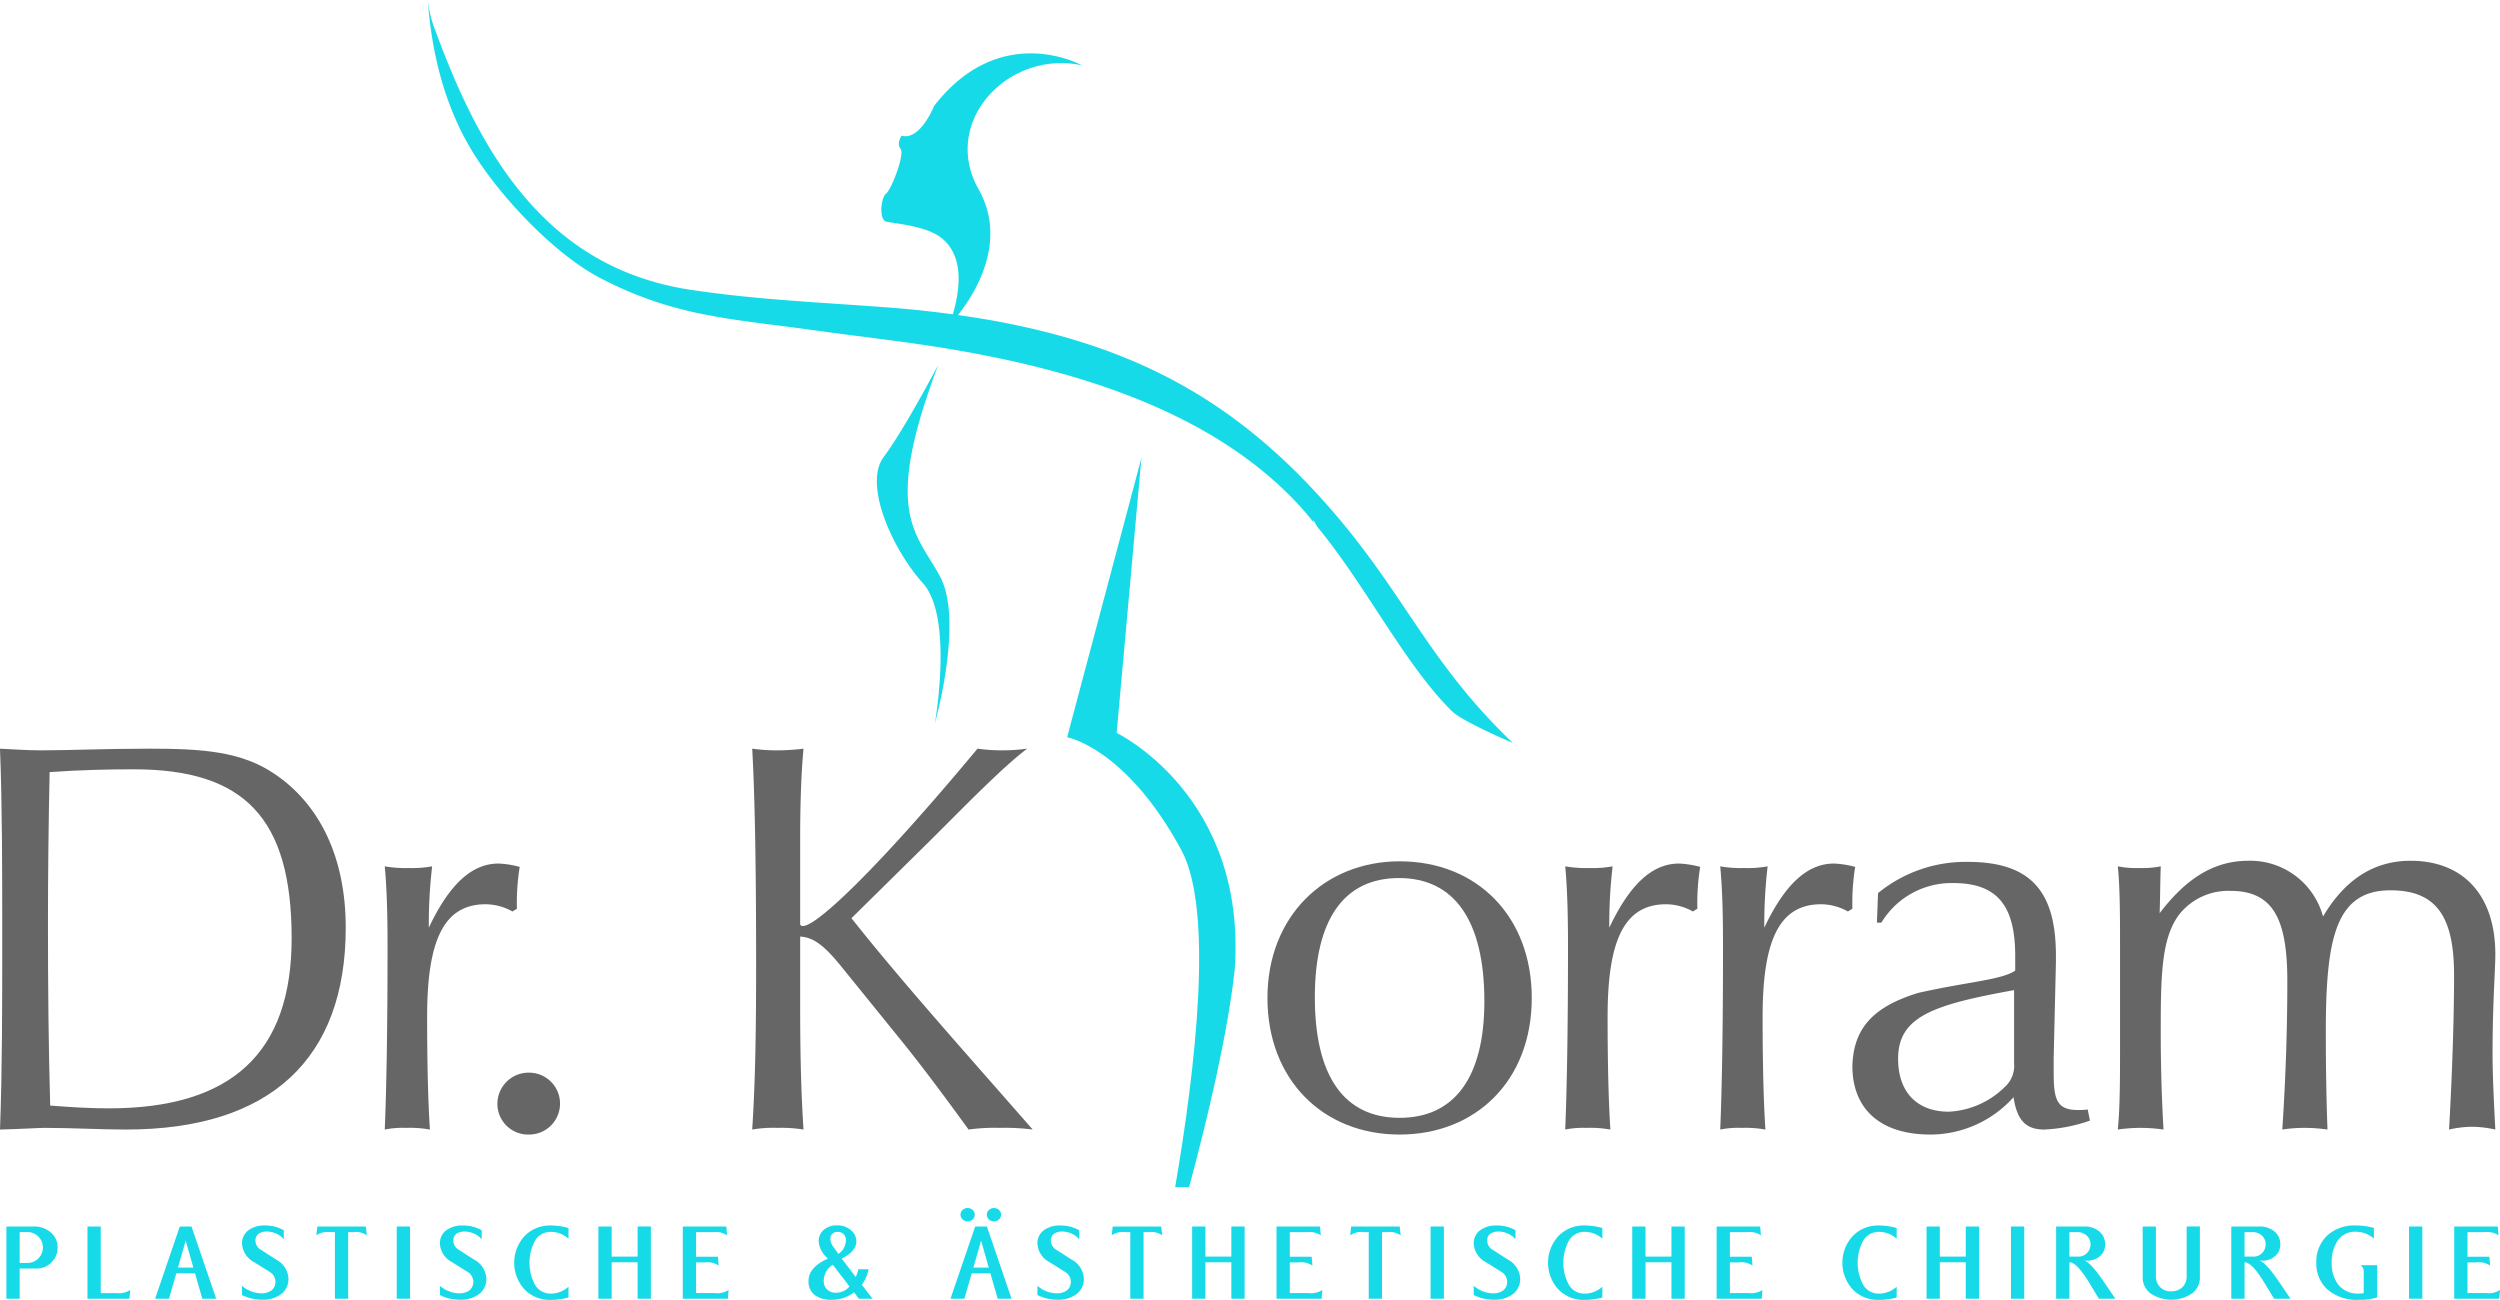 <?xml version="1.0" encoding="UTF-8"?>
<svg xmlns="http://www.w3.org/2000/svg" viewBox="0 0 365.508 190.048">
  <defs>
    <style>.cls-1{fill:#666;}.cls-2{fill:#17dae8;}</style>
  </defs>
  <title>Element 1</title>
  <g id="Ebene_2" data-name="Ebene 2">
    <g id="Layer_2" data-name="Layer 2">
      <path class="cls-1" d="M.326,137.342c0-10.273,0-19.566-.326-27.883,1.794.082,3.832.245,6.115.245,3.913,0,9.212-.245,15.816-.245,7.663,0,13.371.408,18.181,3.669,6.685,4.484,10.436,12.311,10.436,22.502,0,19.158-11.006,29.513-32.122,29.513-3.832,0-7.827-.244-11.903-.244-1.06,0-3.18.163-6.522.244C.326,156.419.326,147.125.326,137.342Zm15.572,24.703c17.936,0,26.741-8.071,26.741-24.866,0-17.61-6.93-24.703-23.072-24.703-3.587,0-7.745.082-12.311.408-.163,7.582-.244,15.001-.244,22.338,0,8.969.081,17.773.326,26.415C10.435,161.882,13.289,162.045,15.898,162.045Z"></path>
      <path class="cls-1" d="M56.661,138.483c0-4.403-.082-8.316-.408-11.822a17.272,17.272,0,0,0,3.505.245,16.115,16.115,0,0,0,3.424-.245,73.352,73.352,0,0,0-.489,8.969c2.935-6.196,6.196-9.376,10.191-9.376a13.802,13.802,0,0,1,3.098.489,33.261,33.261,0,0,0-.408,6.114l-.652.408a8.08,8.08,0,0,0-3.913-1.06c-6.196,0-8.561,5.381-8.561,16.469,0,7.256.163,12.8.408,16.469a16.94,16.94,0,0,0-3.505-.244,13.268,13.268,0,0,0-3.098.244C56.498,159.272,56.661,150.386,56.661,138.483Z"></path>
      <path class="cls-1" d="M77.287,156.827a4.525,4.525,0,1,1,0,9.049,4.489,4.489,0,0,1-4.566-4.483A4.558,4.558,0,0,1,77.287,156.827Z"></path>
      <path class="cls-1" d="M110.547,141.011c0-13.697-.163-24.214-.571-31.552a26.515,26.515,0,0,0,3.587.245,31.509,31.509,0,0,0,3.913-.245q-.489,5.259-.489,13.208v12.474a.375.375,0,0,0,.407.244c2.039,0,10.925-8.398,25.519-25.926a26.508,26.508,0,0,0,3.587.245,27.725,27.725,0,0,0,3.669-.245c-3.424,2.609-7.827,7.093-13.697,12.963l-11.984,11.821c7.093,8.969,16.142,19.078,26.496,30.899a32.286,32.286,0,0,0-4.81-.244,28.117,28.117,0,0,0-4.565.244c-3.669-5.055-6.848-9.294-9.539-12.637l-9.376-11.577c-2.038-2.445-3.668-3.913-5.707-3.995v9.702c0,6.196.081,12.311.489,18.507a20.638,20.638,0,0,0-3.832-.244,18.137,18.137,0,0,0-3.669.244C110.466,157.642,110.547,149.57,110.547,141.011Z"></path>
      <path class="cls-1" d="M185.304,145.902c0-11.903,8.316-19.975,19.322-19.975,11.332,0,19.322,8.071,19.322,19.975,0,12.148-8.234,19.974-19.322,19.974C193.376,165.876,185.304,157.805,185.304,145.902Zm31.715.489c0-11.822-4.402-18.018-12.475-18.018-7.988,0-12.31,5.951-12.31,17.446,0,11.577,4.322,17.61,12.393,17.61C212.617,163.431,217.019,157.56,217.019,146.392Z"></path>
      <path class="cls-1" d="M229.248,138.483c0-4.403-.082-8.316-.408-11.822a17.278,17.278,0,0,0,3.506.245,16.106,16.106,0,0,0,3.424-.245,73.388,73.388,0,0,0-.488,8.969c2.934-6.196,6.195-9.376,10.19-9.376a13.814,13.814,0,0,1,3.099.489,33.265,33.265,0,0,0-.408,6.114l-.652.408a8.078,8.078,0,0,0-3.913-1.06c-6.196,0-8.561,5.381-8.561,16.469,0,7.256.163,12.8.407,16.469a16.936,16.936,0,0,0-3.506-.244,13.273,13.273,0,0,0-3.098.244C229.084,159.272,229.248,150.386,229.248,138.483Z"></path>
      <path class="cls-1" d="M251.911,138.483c0-4.403-.081-8.316-.407-11.822a17.265,17.265,0,0,0,3.505.245,16.125,16.125,0,0,0,3.425-.245,73.338,73.338,0,0,0-.49,8.969c2.936-6.196,6.197-9.376,10.191-9.376a13.79,13.79,0,0,1,3.098.489,33.275,33.275,0,0,0-.407,6.114l-.651.408a8.084,8.084,0,0,0-3.914-1.06c-6.196,0-8.561,5.381-8.561,16.469,0,7.256.163,12.8.408,16.469a16.949,16.949,0,0,0-3.506-.244,13.257,13.257,0,0,0-3.098.244C251.748,159.272,251.911,150.386,251.911,138.483Z"></path>
      <path class="cls-1" d="M282.238,165.876c-7.256,0-11.414-3.668-11.414-10.027.163-5.707,3.262-8.724,9.62-10.681,7.175-1.63,12.148-1.875,14.187-3.261v-2.12c0-7.174-2.446-10.68-9.051-10.68a11.977,11.977,0,0,0-10.517,5.788h-.651l.162-4.32a20.221,20.221,0,0,1,13.127-4.565c9.293,0,12.881,4.402,12.881,13.696v.979l-.326,13.941v2.282c0,3.913.488,5.381,3.587,5.381a8.422,8.422,0,0,0,1.386-.081l.326,1.63a23.153,23.153,0,0,1-6.686,1.305c-2.772,0-3.994-1.468-4.483-4.729A16.376,16.376,0,0,1,282.238,165.876Zm-4.729-11.088c0,4.974,2.853,7.745,7.419,7.745a12.524,12.524,0,0,0,8.152-3.587,4.181,4.181,0,0,0,1.386-3.506v-10.68C282.726,146.881,277.509,148.593,277.509,154.788Z"></path>
      <path class="cls-1" d="M309.957,152.506v-13.289c0-5.218,0-9.376-.326-12.556a13.914,13.914,0,0,0,3.18.245,13.563,13.563,0,0,0,3.098-.245c-.082,2.201-.082,4.566-.163,6.849,3.913-5.136,7.989-7.663,12.963-7.663a11.02,11.02,0,0,1,10.925,8.152c3.18-5.381,7.419-8.152,12.8-8.152,7.582,0,12.392,4.892,12.392,13.696,0,2.282-.406,7.093-.406,14.512,0,2.853.162,6.522.406,11.088a16.379,16.379,0,0,0-3.424-.407,15.63,15.63,0,0,0-3.342.407c.57-10.191.733-17.773.733-22.583,0-8.48-2.527-12.393-9.294-12.393-8.072,0-9.457,7.093-9.457,20.79q0,7.459.244,14.186a23.917,23.917,0,0,0-3.343-.244,21.143,21.143,0,0,0-3.261.244c.407-6.277.733-13.533.733-21.687,0-9.05-2.038-13.207-8.316-13.207a9.165,9.165,0,0,0-7.338,3.261c-2.772,3.424-2.853,9.05-2.853,17.447,0,5.299.163,10.027.408,14.186a23.931,23.931,0,0,0-3.344-.244,23.036,23.036,0,0,0-3.342.244C309.957,161.882,309.957,157.642,309.957,152.506Z"></path>
    </g>
    <g id="Layer_3" data-name="Layer 3">
      <path class="cls-2" d="M.936,179.318H4.87a3.689,3.689,0,0,1,2.575.882,2.84,2.84,0,0,1,.974,2.195,2.951,2.951,0,0,1-.9,2.173,2.973,2.973,0,0,1-2.177.896H2.877v4.413H.936Zm1.941.812v4.517H4.014a2.258,2.258,0,1,0,0-4.517Z"></path>
      <path class="cls-2" d="M12.788,179.318H14.729v9.74h2.302a2.944,2.944,0,0,0,2.015-.465l-.133,1.284h-6.125Z"></path>
      <path class="cls-2" d="M26.286,179.318h1.712l3.608,10.56H29.577l-1.07-3.719h-2.73l-1.07,3.719H22.677Zm.863,2.073L26.02,185.325h2.25Z"></path>
      <path class="cls-2" d="M38.794,179.171a5.444,5.444,0,0,1,2.701.701v1.313a3.132,3.132,0,0,0-1.162-.849,3.294,3.294,0,0,0-1.28-.28,2.155,2.155,0,0,0-1.181.28,1.201,1.201,0,0,0-.524,1.1,1.623,1.623,0,0,0,.9,1.35l2.118,1.365a3.318,3.318,0,0,1,1.808,2.753,2.752,2.752,0,0,1-1.018,2.258,4.325,4.325,0,0,1-2.819.856,6.382,6.382,0,0,1-2.952-.68v-1.35a4.384,4.384,0,0,0,2.737,1.099,2.466,2.466,0,0,0,1.594-.442,1.603,1.603,0,0,0,.553-1.299,1.72,1.72,0,0,0-.93-1.446l-2.14-1.343a3.26,3.26,0,0,1-1.815-2.76,2.356,2.356,0,0,1,.863-1.874A3.897,3.897,0,0,1,38.794,179.171Z"></path>
      <path class="cls-2" d="M46.396,179.318h7.091l.147,1.284a2.893,2.893,0,0,0-2.007-.465h-.723v9.74H48.964v-9.74h-.701a2.925,2.925,0,0,0-2.014.465Z"></path>
      <path class="cls-2" d="M58.004,179.318h1.941v10.56H58.004Z"></path>
      <path class="cls-2" d="M67.724,179.171a5.444,5.444,0,0,1,2.701.701v1.313a3.132,3.132,0,0,0-1.162-.849,3.294,3.294,0,0,0-1.28-.28,2.155,2.155,0,0,0-1.181.28,1.201,1.201,0,0,0-.524,1.1,1.623,1.623,0,0,0,.9,1.35l2.118,1.365a3.318,3.318,0,0,1,1.808,2.753,2.752,2.752,0,0,1-1.018,2.258,4.325,4.325,0,0,1-2.819.856,6.382,6.382,0,0,1-2.952-.68v-1.35a4.384,4.384,0,0,0,2.737,1.099,2.466,2.466,0,0,0,1.594-.442,1.603,1.603,0,0,0,.553-1.299,1.72,1.72,0,0,0-.93-1.446l-2.14-1.343a3.26,3.26,0,0,1-1.815-2.76,2.356,2.356,0,0,1,.863-1.874A3.897,3.897,0,0,1,67.724,179.171Z"></path>
      <path class="cls-2" d="M80.549,179.171a9.47,9.47,0,0,1,2.568.369v1.565a3.832,3.832,0,0,0-2.553-1.004,2.615,2.615,0,0,0-2.332,1.276,6.825,6.825,0,0,0,0,6.482,2.616,2.616,0,0,0,2.332,1.273,3.853,3.853,0,0,0,2.553-1.011v1.579a10.075,10.075,0,0,1-2.568.347A5.125,5.125,0,0,1,76.66,188.49a5.784,5.784,0,0,1,.015-7.751A5.115,5.115,0,0,1,80.549,179.171Z"></path>
      <path class="cls-2" d="M87.486,179.318h1.941v4.399H93.22v-4.399h1.94v10.56H93.22V184.55h-3.793v5.328H87.486Z"></path>
      <path class="cls-2" d="M99.825,179.318h6.368l.103,1.291a2.935,2.935,0,0,0-2.007-.465h-2.523v3.594h3.203l.103,1.292a2.928,2.928,0,0,0-2.007-.465h-1.299v4.486h2.745a2.969,2.969,0,0,0,2.007-.45l-.103,1.276h-6.59Z"></path>
      <path class="cls-2" d="M124.502,179.939a2.075,2.075,0,0,1,.693,1.586q0,1.403-2.132,2.487l2.044,2.679a3.91,3.91,0,0,0,.377-1.122h1.505A5.424,5.424,0,0,1,126,187.834l1.572,2.044h-2.007l-.701-.944a5.181,5.181,0,0,1-3.276,1.092,3.843,3.843,0,0,1-2.509-.72,2.471,2.471,0,0,1-.871-2.018q0-2.022,2.856-3.284a3.593,3.593,0,0,1-1.373-2.509,2.186,2.186,0,0,1,.606-1.557,2.711,2.711,0,0,1,2.073-.775A2.914,2.914,0,0,1,124.502,179.939Zm-2.738,4.974a2.794,2.794,0,0,0-1.335,2.361,1.692,1.692,0,0,0,.48,1.239,1.787,1.787,0,0,0,1.335.487,2.438,2.438,0,0,0,1.948-.923Zm.686-4.804a1.038,1.038,0,0,0-.76.283.952.952,0,0,0-.288.705,1.961,1.961,0,0,0,.428,1.181l.752,1.041a2.41,2.41,0,0,0,1.092-1.919,1.297,1.297,0,0,0-.332-.967A1.22,1.22,0,0,0,122.451,180.108Z"></path>
      <path class="cls-2" d="M142.575,179.318h1.712l3.608,10.56h-2.029l-1.07-3.719h-2.731l-1.07,3.719h-2.029Zm-.066-1.72a.925.925,0,0,1-.302.68.986.986,0,0,1-.738.287,1.016,1.016,0,0,1-.738-.287.931.931,0,0,1,0-1.373,1.089,1.089,0,0,1,1.476,0A.923.923,0,0,1,142.509,177.599Zm.93,3.793-1.129,3.934H144.56Zm2.922-3.793a.925.925,0,0,1-.303.68.985.985,0,0,1-.738.287,1.016,1.016,0,0,1-.738-.287.93.93,0,0,1,0-1.373,1.089,1.089,0,0,1,1.476,0A.923.923,0,0,1,146.361,177.599Z"></path>
      <path class="cls-2" d="M155.084,179.171a5.444,5.444,0,0,1,2.701.701v1.313a3.132,3.132,0,0,0-1.162-.849,3.294,3.294,0,0,0-1.28-.28,2.155,2.155,0,0,0-1.181.28,1.201,1.201,0,0,0-.524,1.1,1.623,1.623,0,0,0,.9,1.35l2.118,1.365a3.318,3.318,0,0,1,1.808,2.753,2.752,2.752,0,0,1-1.018,2.258,4.325,4.325,0,0,1-2.819.856,6.383,6.383,0,0,1-2.952-.68v-1.35a4.384,4.384,0,0,0,2.737,1.099,2.466,2.466,0,0,0,1.594-.442,1.603,1.603,0,0,0,.553-1.299,1.721,1.721,0,0,0-.93-1.446l-2.14-1.343a3.26,3.26,0,0,1-1.815-2.76,2.356,2.356,0,0,1,.863-1.874A3.897,3.897,0,0,1,155.084,179.171Z"></path>
      <path class="cls-2" d="M162.685,179.318h7.091l.147,1.284a2.893,2.893,0,0,0-2.007-.465h-.723v9.74h-1.941v-9.74h-.701a2.925,2.925,0,0,0-2.014.465Z"></path>
      <path class="cls-2" d="M174.294,179.318h1.941v4.399h3.793v-4.399h1.94v10.56h-1.94V184.55h-3.793v5.328h-1.941Z"></path>
      <path class="cls-2" d="M186.632,179.318h6.368l.103,1.291a2.934,2.934,0,0,0-2.007-.465h-2.523v3.594h3.202l.102,1.292a2.925,2.925,0,0,0-2.006-.465h-1.299v4.486h2.744a2.972,2.972,0,0,0,2.008-.45l-.103,1.276h-6.59Z"></path>
      <path class="cls-2" d="M197.547,179.318h7.091l.148,1.284a2.896,2.896,0,0,0-2.008-.465h-.723v9.74h-1.942v-9.74h-.701a2.923,2.923,0,0,0-2.014.465Z"></path>
      <path class="cls-2" d="M209.156,179.318h1.94v10.56h-1.94Z"></path>
      <path class="cls-2" d="M218.875,179.171a5.442,5.442,0,0,1,2.701.701v1.313a3.132,3.132,0,0,0-1.162-.849,3.294,3.294,0,0,0-1.28-.28,2.156,2.156,0,0,0-1.181.28,1.201,1.201,0,0,0-.523,1.1,1.621,1.621,0,0,0,.899,1.35l2.118,1.365a3.318,3.318,0,0,1,1.808,2.753,2.749,2.749,0,0,1-1.019,2.258,4.322,4.322,0,0,1-2.818.856,6.381,6.381,0,0,1-2.951-.68v-1.35a4.38,4.38,0,0,0,2.736,1.099,2.467,2.467,0,0,0,1.595-.442,1.605,1.605,0,0,0,.554-1.299,1.722,1.722,0,0,0-.93-1.446l-2.141-1.343a3.26,3.26,0,0,1-1.815-2.76,2.354,2.354,0,0,1,.863-1.874A3.894,3.894,0,0,1,218.875,179.171Z"></path>
      <path class="cls-2" d="M231.701,179.171a9.479,9.479,0,0,1,2.568.369v1.565a3.833,3.833,0,0,0-2.554-1.004,2.614,2.614,0,0,0-2.332,1.276,6.821,6.821,0,0,0,0,6.482,2.616,2.616,0,0,0,2.332,1.273,3.854,3.854,0,0,0,2.554-1.011v1.579a10.084,10.084,0,0,1-2.568.347,5.124,5.124,0,0,1-3.889-1.558,5.783,5.783,0,0,1,.015-7.751A5.117,5.117,0,0,1,231.701,179.171Z"></path>
      <path class="cls-2" d="M238.638,179.318h1.94v4.399h3.793v-4.399h1.94v10.56h-1.94V184.55h-3.793v5.328h-1.94Z"></path>
      <path class="cls-2" d="M250.976,179.318h6.368l.104,1.291a2.934,2.934,0,0,0-2.007-.465h-2.523v3.594H256.12l.103,1.292a2.926,2.926,0,0,0-2.006-.465h-1.299v4.486h2.744a2.972,2.972,0,0,0,2.008-.45l-.103,1.276h-6.59Z"></path>
      <path class="cls-2" d="M274.732,179.171a9.467,9.467,0,0,1,2.567.369v1.565a3.831,3.831,0,0,0-2.554-1.004,2.616,2.616,0,0,0-2.332,1.276,6.828,6.828,0,0,0,0,6.482,2.618,2.618,0,0,0,2.332,1.273,3.853,3.853,0,0,0,2.554-1.011v1.579a10.071,10.071,0,0,1-2.567.347,5.126,5.126,0,0,1-3.89-1.558,5.783,5.783,0,0,1,.015-7.751A5.118,5.118,0,0,1,274.732,179.171Z"></path>
      <path class="cls-2" d="M281.668,179.318h1.94v4.399h3.793v-4.399h1.941v10.56h-1.941V184.55h-3.793v5.328h-1.94Z"></path>
      <path class="cls-2" d="M294.007,179.318h1.94v10.56h-1.94Z"></path>
      <path class="cls-2" d="M300.613,179.318h4.072a3.276,3.276,0,0,1,2.259.741,2.39,2.39,0,0,1,.833,1.863,2.18,2.18,0,0,1-.76,1.73,2.745,2.745,0,0,1-1.867.661h-.428q.894.192,2.863,3.084.686,1.004,1.683,2.48h-2.397q-.621-1.011-1.314-2.162-1.904-3.165-2.981-3.166h-.022v5.328h-1.94Zm1.94.819v3.586h1.299a1.706,1.706,0,0,0,1.268-.527,1.754,1.754,0,0,0,.518-1.274,1.667,1.667,0,0,0-.551-1.276,2.071,2.071,0,0,0-1.465-.509Z"></path>
      <path class="cls-2" d="M313.268,179.318h1.934v7.158a2.26,2.26,0,0,0,.627,1.726,2.227,2.227,0,0,0,1.602.598,2.33,2.33,0,0,0,1.63-.591,2.206,2.206,0,0,0,.635-1.712v-7.18h1.934v7.416a2.835,2.835,0,0,1-1.199,2.402,5.444,5.444,0,0,1-5.962,0,2.835,2.835,0,0,1-1.199-2.402Z"></path>
      <path class="cls-2" d="M326.22,179.318h4.072a3.276,3.276,0,0,1,2.259.741,2.39,2.39,0,0,1,.833,1.863,2.18,2.18,0,0,1-.76,1.73,2.745,2.745,0,0,1-1.867.661H330.33q.893.192,2.863,3.084.685,1.004,1.683,2.48H332.478q-.621-1.011-1.314-2.162-1.904-3.165-2.98-3.166h-.022v5.328h-1.94Zm1.94.819v3.586H329.46a1.706,1.706,0,0,0,1.268-.527,1.753,1.753,0,0,0,.518-1.274,1.667,1.667,0,0,0-.551-1.276,2.071,2.071,0,0,0-1.465-.509Z"></path>
      <path class="cls-2" d="M344.498,179.171a9.918,9.918,0,0,1,2.575.354V181.09a3.941,3.941,0,0,0-2.627-1.004,3.04,3.04,0,0,0-2.642,1.262,5.47,5.47,0,0,0-.9,3.254,5.095,5.095,0,0,0,.993,3.266,3.639,3.639,0,0,0,3.035,1.251,3.892,3.892,0,0,0,.65-.052v-3.1a1.136,1.136,0,0,0-.451-.988h2.414v4.708a7.883,7.883,0,0,1-2.576.347,6.604,6.604,0,0,1-4.707-1.52,5.143,5.143,0,0,1-1.609-3.911,5.289,5.289,0,0,1,1.527-3.903A5.839,5.839,0,0,1,344.498,179.171Z"></path>
      <path class="cls-2" d="M352.21,179.318h1.942v10.56H352.21Z"></path>
      <path class="cls-2" d="M358.816,179.318h6.367l.103,1.291a2.932,2.932,0,0,0-2.007-.465h-2.523v3.594h3.202l.103,1.292a2.929,2.929,0,0,0-2.007-.465h-1.299v4.486h2.745a2.969,2.969,0,0,0,2.007-.45l-.102,1.276h-6.59Z"></path>
    </g>
    <g id="Layer_4" data-name="Layer 4">
      <path class="cls-2" d="M172.726,124.303c4.745,8.79,2.087,31.779-.913,49.252h2.038c2.786-10.353,5.645-22.463,6.67-31.797,1.811-25.482-17.261-34.599-17.261-34.599l3.62-40.207-10.86,40.831S164.652,109.342,172.726,124.303Z"></path>
      <path class="cls-2" d="M137.182,53.34s-4.99,9.48-7.982,13.473c-2.995,3.991,1.246,13.472,5.738,18.459,4.49,4.99,1.746,20.458,1.746,20.458s4.242-14.969.748-21.454C133.938,77.788,128.95,75.044,137.182,53.34ZM195.501,75.525c-14.217-16.782-29.186-24.618-49.247-28.45-2.051-.392-4.121-.719-6.195-1.013,2.457-3.099,7.324-10.734,3.013-18.391-5.593-9.93,4.452-20.449,15.107-18.117,0,0-11.873-6.633-21.615,5.943,0,0-2.032,5.115-4.74,4.338,0,0-.766,1.074-.204,1.865l.047.061c.65.794-1.319,5.891-2.113,6.541-.797.65-1.073,3.863.044,4.111s5.282.574,7.553,2.033c2.123,1.363,4.223,4.449,2.156,11.507-2.936-.4-5.884-.719-8.827-.949-9.821-.768-19.853-1.156-29.594-2.648C80.46,39.227,70.629,23.545,63.707,4.608A17.104,17.104,0,0,1,62.533,0c.569,7.538,2.333,15.071,6.298,21.765,3.914,6.608,12.104,15.325,18.875,18.859,10.954,5.717,19.231,5.976,31.362,7.667,6.604.921,13.256,1.639,19.835,2.742,18.414,3.09,39.116,9.21,51.848,23.757.447.511.861,1.048,1.297,1.567l-.052-.339s.222.372.624,1.031c7.088,8.588,12.867,20.283,19.699,26.965,1.532,1.499,8.869,4.614,8.869,4.614C209.155,97.125,205.705,87.568,195.501,75.525Z"></path>
    </g>
  </g>
</svg>
